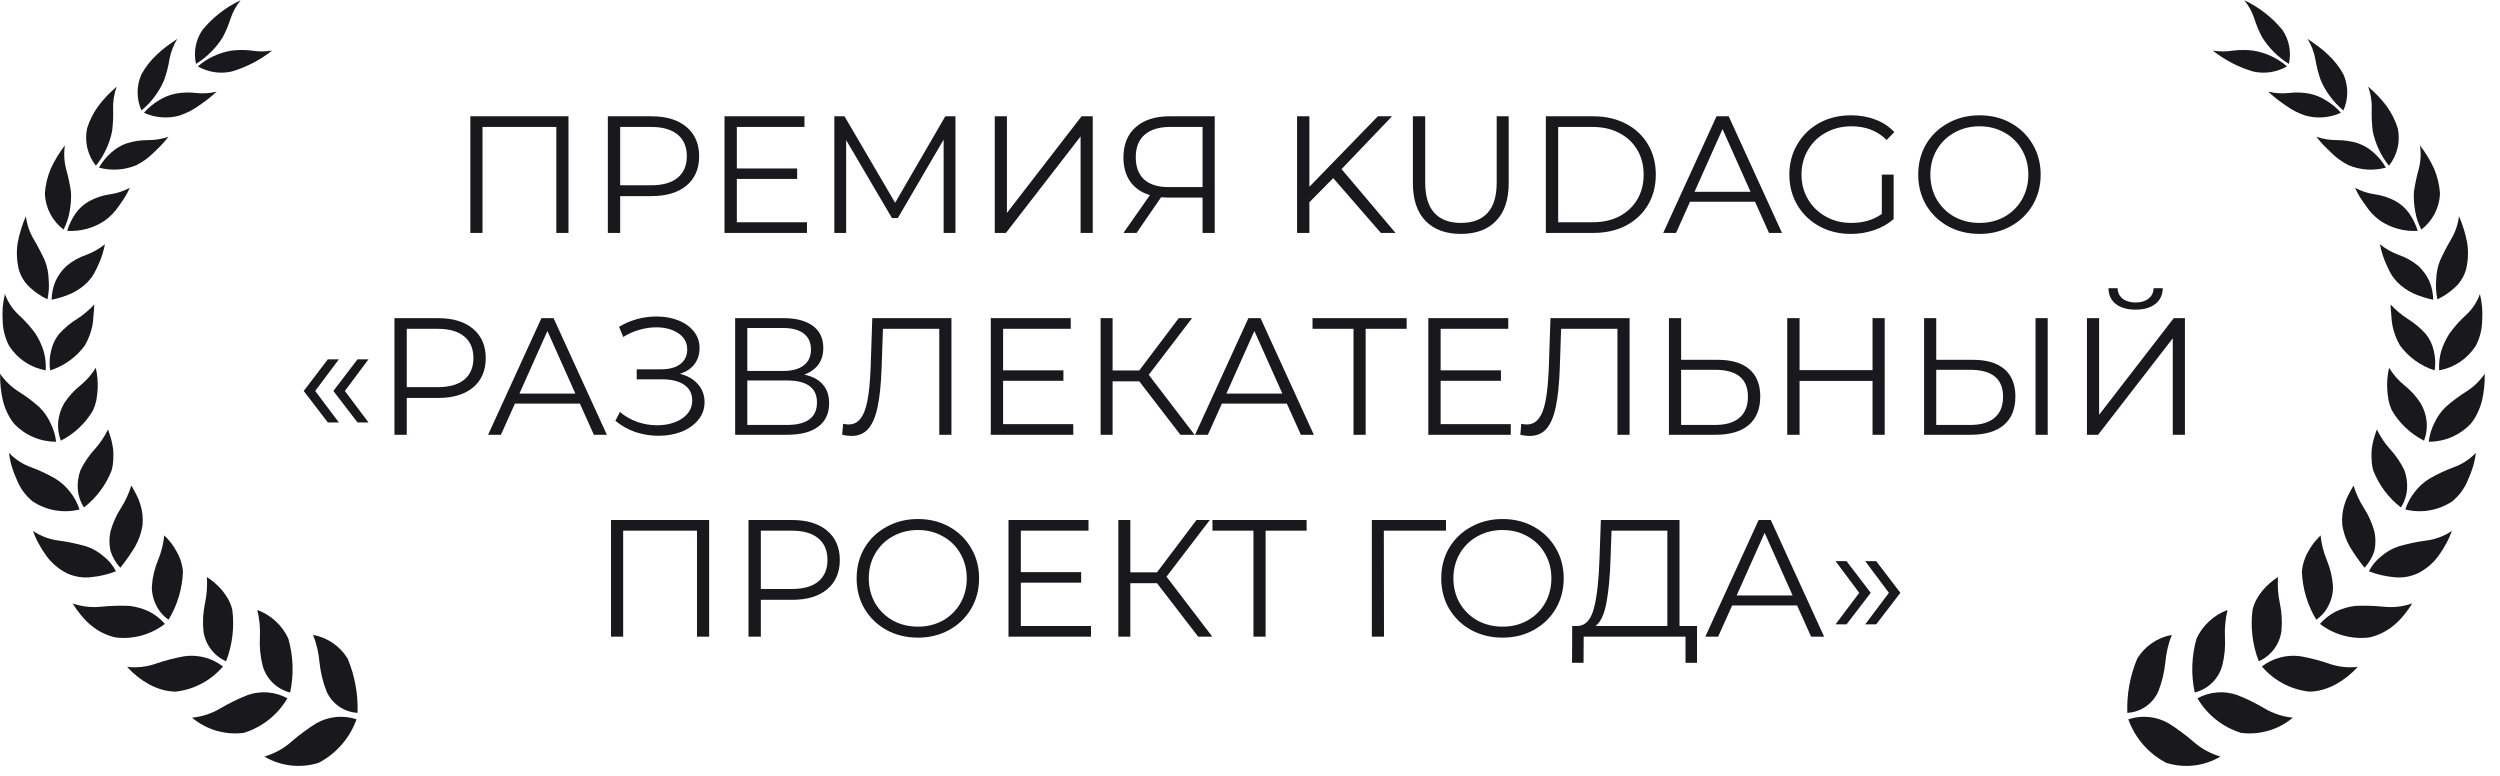 <?xml version="1.0" encoding="UTF-8"?> <svg xmlns="http://www.w3.org/2000/svg" width="161" height="50" viewBox="0 0 161 50" fill="none"><path d="M36.61 7.489V15H35.827V8.176H31.074V15H30.29V7.489H36.61ZM41.956 7.489C42.915 7.489 43.666 7.718 44.209 8.176C44.753 8.634 45.025 9.263 45.025 10.064C45.025 10.865 44.753 11.495 44.209 11.953C43.666 12.403 42.915 12.629 41.956 12.629H39.939V15H39.145V7.489H41.956ZM41.935 11.931C42.678 11.931 43.247 11.77 43.641 11.448C44.034 11.119 44.231 10.658 44.231 10.064C44.231 9.456 44.034 8.991 43.641 8.669C43.247 8.34 42.678 8.176 41.935 8.176H39.939V11.931H41.935ZM51.969 14.313V15H46.658V7.489H51.808V8.176H47.452V10.848H51.336V11.524H47.452V14.313H51.969ZM61.532 7.489V15H60.77V8.991L57.819 14.045H57.444L54.493 9.023V15H53.731V7.489H54.385L57.647 13.058L60.877 7.489H61.532ZM64.063 7.489H64.846V13.712L69.653 7.489H70.372V15H69.589V8.787L64.782 15H64.063V7.489ZM78.229 7.489V15H77.445V12.725H75.203C75.103 12.725 74.96 12.718 74.774 12.704L73.196 15H72.349L74.055 12.564C73.504 12.4 73.082 12.11 72.788 11.695C72.495 11.273 72.349 10.758 72.349 10.15C72.349 9.306 72.613 8.651 73.143 8.186C73.679 7.721 74.402 7.489 75.31 7.489H78.229ZM73.143 10.129C73.143 10.744 73.321 11.22 73.679 11.556C74.044 11.885 74.573 12.049 75.267 12.049H77.445V8.176H75.342C74.641 8.176 74.098 8.344 73.711 8.68C73.332 9.009 73.143 9.492 73.143 10.129ZM85.859 11.47L84.325 13.026V15H83.531V7.489H84.325V12.028L88.735 7.489H89.647L86.396 10.89L89.872 15H88.928L85.859 11.47ZM94.08 15.064C93.107 15.064 92.349 14.785 91.805 14.227C91.262 13.669 90.99 12.858 90.99 11.792V7.489H91.784V11.759C91.784 12.632 91.981 13.283 92.374 13.712C92.768 14.142 93.336 14.356 94.08 14.356C94.831 14.356 95.404 14.142 95.797 13.712C96.19 13.283 96.387 12.632 96.387 11.759V7.489H97.16V11.792C97.16 12.858 96.888 13.669 96.344 14.227C95.808 14.785 95.053 15.064 94.08 15.064ZM99.552 7.489H102.61C103.404 7.489 104.106 7.65 104.714 7.972C105.322 8.287 105.794 8.73 106.13 9.302C106.466 9.867 106.634 10.515 106.634 11.245C106.634 11.974 106.466 12.625 106.13 13.197C105.794 13.762 105.322 14.206 104.714 14.528C104.106 14.843 103.404 15 102.61 15H99.552V7.489ZM102.568 14.313C103.226 14.313 103.801 14.184 104.295 13.927C104.789 13.662 105.171 13.301 105.443 12.843C105.715 12.378 105.851 11.845 105.851 11.245C105.851 10.644 105.715 10.114 105.443 9.656C105.171 9.191 104.789 8.83 104.295 8.573C103.801 8.308 103.226 8.176 102.568 8.176H100.346V14.313H102.568ZM113.023 12.993H108.838L107.937 15H107.111L110.544 7.489H111.328L114.761 15H113.924L113.023 12.993ZM112.733 12.35L110.931 8.315L109.128 12.35H112.733ZM121.189 11.245H121.951V14.109C121.6 14.417 121.185 14.653 120.706 14.818C120.227 14.982 119.722 15.064 119.193 15.064C118.442 15.064 117.766 14.9 117.165 14.571C116.564 14.242 116.092 13.787 115.749 13.208C115.405 12.621 115.234 11.967 115.234 11.245C115.234 10.522 115.405 9.871 115.749 9.292C116.092 8.705 116.564 8.247 117.165 7.918C117.766 7.589 118.445 7.425 119.204 7.425C119.776 7.425 120.302 7.518 120.781 7.704C121.26 7.882 121.664 8.151 121.994 8.508L121.5 9.013C120.906 8.426 120.152 8.133 119.236 8.133C118.628 8.133 118.077 8.269 117.584 8.541C117.097 8.805 116.714 9.177 116.435 9.656C116.156 10.129 116.017 10.658 116.017 11.245C116.017 11.831 116.156 12.36 116.435 12.832C116.714 13.305 117.097 13.677 117.584 13.948C118.07 14.22 118.617 14.356 119.225 14.356C119.998 14.356 120.652 14.163 121.189 13.777V11.245ZM127.481 15.064C126.737 15.064 126.061 14.9 125.453 14.571C124.852 14.235 124.38 13.777 124.037 13.197C123.701 12.618 123.533 11.967 123.533 11.245C123.533 10.522 123.701 9.871 124.037 9.292C124.38 8.712 124.852 8.258 125.453 7.929C126.061 7.593 126.737 7.425 127.481 7.425C128.225 7.425 128.894 7.589 129.488 7.918C130.089 8.247 130.561 8.705 130.904 9.292C131.248 9.871 131.419 10.522 131.419 11.245C131.419 11.967 131.248 12.621 130.904 13.208C130.561 13.787 130.089 14.242 129.488 14.571C128.894 14.9 128.225 15.064 127.481 15.064ZM127.481 14.356C128.075 14.356 128.611 14.224 129.091 13.959C129.57 13.687 129.946 13.315 130.217 12.843C130.489 12.364 130.625 11.831 130.625 11.245C130.625 10.658 130.489 10.129 130.217 9.656C129.946 9.177 129.57 8.805 129.091 8.541C128.611 8.269 128.075 8.133 127.481 8.133C126.888 8.133 126.347 8.269 125.861 8.541C125.382 8.805 125.003 9.177 124.724 9.656C124.452 10.129 124.316 10.658 124.316 11.245C124.316 11.831 124.452 12.364 124.724 12.843C125.003 13.315 125.382 13.687 125.861 13.959C126.347 14.224 126.888 14.356 127.481 14.356ZM19.559 25.178L21.115 23.139H21.823L20.299 25.178L21.823 27.206H21.115L19.559 25.178ZM21.469 25.178L23.025 23.139H23.733L22.209 25.178L23.733 27.206H23.025L21.469 25.178ZM28.213 20.489C29.172 20.489 29.923 20.718 30.467 21.176C31.01 21.634 31.282 22.263 31.282 23.064C31.282 23.865 31.01 24.495 30.467 24.953C29.923 25.403 29.172 25.629 28.213 25.629H26.196V28H25.402V20.489H28.213ZM28.192 24.931C28.936 24.931 29.505 24.77 29.898 24.448C30.291 24.119 30.488 23.658 30.488 23.064C30.488 22.456 30.291 21.991 29.898 21.669C29.505 21.34 28.936 21.176 28.192 21.176H26.196V24.931H28.192ZM37.345 25.994H33.16L32.259 28H31.433L34.867 20.489H35.65L39.083 28H38.246L37.345 25.994ZM37.055 25.35L35.253 21.315L33.45 25.35H37.055ZM43.785 24.073C44.278 24.194 44.664 24.416 44.944 24.738C45.23 25.06 45.373 25.446 45.373 25.897C45.373 26.333 45.237 26.716 44.965 27.045C44.693 27.374 44.332 27.628 43.881 27.807C43.431 27.979 42.941 28.064 42.411 28.064C41.91 28.064 41.417 27.986 40.93 27.828C40.451 27.664 40.018 27.421 39.632 27.099L39.922 26.53C40.251 26.809 40.626 27.024 41.048 27.174C41.471 27.317 41.896 27.388 42.325 27.388C42.733 27.388 43.109 27.324 43.452 27.195C43.795 27.067 44.067 26.884 44.267 26.648C44.475 26.405 44.579 26.119 44.579 25.79C44.579 25.353 44.407 25.017 44.064 24.781C43.72 24.545 43.237 24.427 42.615 24.427H41.005V23.783H42.572C43.102 23.783 43.513 23.672 43.806 23.451C44.106 23.222 44.257 22.907 44.257 22.506C44.257 22.063 44.067 21.716 43.688 21.465C43.309 21.208 42.833 21.079 42.261 21.079C41.903 21.079 41.542 21.133 41.177 21.24C40.812 21.34 40.465 21.494 40.136 21.701L39.868 21.047C40.612 20.604 41.417 20.382 42.282 20.382C42.79 20.382 43.255 20.464 43.677 20.628C44.099 20.793 44.432 21.029 44.675 21.337C44.926 21.644 45.051 22.006 45.051 22.42C45.051 22.821 44.94 23.168 44.718 23.461C44.496 23.747 44.185 23.951 43.785 24.073ZM51.797 24.127C52.319 24.234 52.716 24.445 52.988 24.759C53.26 25.067 53.396 25.471 53.396 25.972C53.396 26.623 53.163 27.124 52.699 27.474C52.241 27.825 51.565 28 50.67 28H47.344V20.489H50.467C51.268 20.489 51.894 20.654 52.344 20.983C52.795 21.312 53.02 21.787 53.02 22.41C53.02 22.832 52.913 23.189 52.699 23.483C52.484 23.769 52.183 23.983 51.797 24.127ZM48.127 23.89H50.424C51.003 23.89 51.447 23.772 51.754 23.536C52.069 23.3 52.226 22.957 52.226 22.506C52.226 22.056 52.069 21.712 51.754 21.476C51.447 21.24 51.003 21.122 50.424 21.122H48.127V23.89ZM50.67 27.367C51.965 27.367 52.613 26.884 52.613 25.918C52.613 24.974 51.965 24.502 50.67 24.502H48.127V27.367H50.67ZM61.272 20.489V28H60.489V21.176H56.862L56.776 23.686C56.74 24.724 56.654 25.561 56.519 26.197C56.39 26.827 56.19 27.299 55.918 27.614C55.646 27.921 55.285 28.075 54.834 28.075C54.641 28.075 54.441 28.05 54.233 28L54.297 27.292C54.419 27.32 54.537 27.335 54.652 27.335C54.966 27.335 55.22 27.21 55.413 26.959C55.614 26.709 55.764 26.323 55.864 25.8C55.964 25.271 56.032 24.574 56.068 23.708L56.175 20.489H61.272ZM69.117 27.313V28H63.806V20.489H68.956V21.176H64.6V23.848H68.484V24.523H64.6V27.313H69.117ZM73.368 24.556H71.651V28H70.879V20.489H71.651V23.858H73.368L75.911 20.489H76.77L73.98 24.137L76.931 28H76.019L73.368 24.556ZM82.874 25.994H78.69L77.788 28H76.962L80.396 20.489H81.179L84.612 28H83.776L82.874 25.994ZM82.585 25.35L80.782 21.315L78.979 25.35H82.585ZM90.589 21.176H87.949V28H87.166V21.176H84.526V20.489H90.589V21.176ZM97.294 27.313V28H91.983V20.489H97.133V21.176H92.777V23.848H96.661V24.523H92.777V27.313H97.294ZM104.946 20.489V28H104.163V21.176H100.536L100.451 23.686C100.415 24.724 100.329 25.561 100.193 26.197C100.064 26.827 99.864 27.299 99.592 27.614C99.32 27.921 98.959 28.075 98.508 28.075C98.315 28.075 98.115 28.05 97.908 28L97.972 27.292C98.094 27.32 98.212 27.335 98.326 27.335C98.641 27.335 98.895 27.21 99.088 26.959C99.288 26.709 99.438 26.323 99.538 25.8C99.639 25.271 99.707 24.574 99.742 23.708L99.85 20.489H104.946ZM110.624 23.172C111.511 23.172 112.187 23.372 112.652 23.772C113.124 24.173 113.36 24.759 113.36 25.532C113.36 26.34 113.11 26.956 112.609 27.378C112.116 27.793 111.4 28 110.463 28H107.48V20.489H108.264V23.172H110.624ZM110.442 27.367C111.136 27.367 111.662 27.213 112.019 26.905C112.384 26.598 112.566 26.144 112.566 25.543C112.566 24.391 111.858 23.815 110.442 23.815H108.264V27.367H110.442ZM121.375 20.489V28H120.592V24.534H115.892V28H115.098V20.489H115.892V23.837H120.592V20.489H121.375ZM127.055 23.172C127.942 23.172 128.618 23.372 129.083 23.772C129.555 24.173 129.791 24.759 129.791 25.532C129.791 26.34 129.54 26.956 129.04 27.378C128.546 27.793 127.831 28 126.894 28H123.911V20.489H124.694V23.172H127.055ZM126.872 27.367C127.566 27.367 128.092 27.213 128.45 26.905C128.814 26.598 128.997 26.144 128.997 25.543C128.997 24.391 128.289 23.815 126.872 23.815H124.694V27.367H126.872ZM131.089 20.489H131.872V28H131.089V20.489ZM134.4 20.489H135.183V26.712L139.99 20.489H140.709V28H139.926V21.787L135.119 28H134.4V20.489ZM137.533 19.942C136.996 19.942 136.571 19.82 136.256 19.577C135.948 19.334 135.791 18.994 135.784 18.558H136.374C136.381 18.844 136.489 19.069 136.696 19.234C136.903 19.398 137.182 19.48 137.533 19.48C137.876 19.48 138.152 19.398 138.359 19.234C138.574 19.069 138.685 18.844 138.692 18.558H139.282C139.275 18.994 139.114 19.334 138.799 19.577C138.484 19.82 138.062 19.942 137.533 19.942ZM45.669 33.489V41H44.886V34.176H40.132V41H39.349V33.489H45.669ZM51.015 33.489C51.973 33.489 52.724 33.718 53.268 34.176C53.812 34.633 54.084 35.263 54.084 36.064C54.084 36.865 53.812 37.495 53.268 37.953C52.724 38.403 51.973 38.629 51.015 38.629H48.998V41H48.203V33.489H51.015ZM50.993 37.931C51.737 37.931 52.306 37.77 52.699 37.448C53.093 37.119 53.289 36.658 53.289 36.064C53.289 35.456 53.093 34.991 52.699 34.669C52.306 34.34 51.737 34.176 50.993 34.176H48.998V37.931H50.993ZM59.115 41.064C58.371 41.064 57.696 40.9 57.087 40.571C56.487 40.235 56.014 39.777 55.671 39.197C55.335 38.618 55.167 37.967 55.167 37.245C55.167 36.522 55.335 35.871 55.671 35.292C56.014 34.712 56.487 34.258 57.087 33.929C57.696 33.593 58.371 33.425 59.115 33.425C59.859 33.425 60.528 33.589 61.122 33.918C61.723 34.247 62.195 34.705 62.538 35.292C62.882 35.871 63.053 36.522 63.053 37.245C63.053 37.967 62.882 38.621 62.538 39.208C62.195 39.788 61.723 40.242 61.122 40.571C60.528 40.9 59.859 41.064 59.115 41.064ZM59.115 40.356C59.709 40.356 60.246 40.224 60.725 39.959C61.204 39.687 61.58 39.315 61.852 38.843C62.123 38.364 62.259 37.831 62.259 37.245C62.259 36.658 62.123 36.129 61.852 35.657C61.58 35.177 61.204 34.805 60.725 34.541C60.246 34.269 59.709 34.133 59.115 34.133C58.522 34.133 57.982 34.269 57.495 34.541C57.016 34.805 56.637 35.177 56.358 35.657C56.086 36.129 55.95 36.658 55.95 37.245C55.95 37.831 56.086 38.364 56.358 38.843C56.637 39.315 57.016 39.687 57.495 39.959C57.982 40.224 58.522 40.356 59.115 40.356ZM70.26 40.313V41H64.948V33.489H70.099V34.176H65.742V36.847H69.626V37.523H65.742V40.313H70.26ZM74.51 37.556H72.794V41H72.021V33.489H72.794V36.858H74.51L77.053 33.489H77.912L75.122 37.137L78.073 41H77.161L74.51 37.556ZM84.145 34.176H81.505V41H80.722V34.176H78.082V33.489H84.145V34.176ZM93.121 34.176H89.119L89.13 41H88.347V33.489H93.121V34.176ZM96.765 41.064C96.021 41.064 95.345 40.9 94.737 40.571C94.136 40.235 93.664 39.777 93.32 39.197C92.984 38.618 92.816 37.967 92.816 37.245C92.816 36.522 92.984 35.871 93.32 35.292C93.664 34.712 94.136 34.258 94.737 33.929C95.345 33.593 96.021 33.425 96.765 33.425C97.509 33.425 98.177 33.589 98.771 33.918C99.372 34.247 99.844 34.705 100.188 35.292C100.531 35.871 100.703 36.522 100.703 37.245C100.703 37.967 100.531 38.621 100.188 39.208C99.844 39.788 99.372 40.242 98.771 40.571C98.177 40.9 97.509 41.064 96.765 41.064ZM96.765 40.356C97.359 40.356 97.895 40.224 98.374 39.959C98.853 39.687 99.229 39.315 99.501 38.843C99.773 38.364 99.909 37.831 99.909 37.245C99.909 36.658 99.773 36.129 99.501 35.657C99.229 35.177 98.853 34.805 98.374 34.541C97.895 34.269 97.359 34.133 96.765 34.133C96.171 34.133 95.631 34.269 95.144 34.541C94.665 34.805 94.286 35.177 94.007 35.657C93.735 36.129 93.599 36.658 93.599 37.245C93.599 37.831 93.735 38.364 94.007 38.843C94.286 39.315 94.665 39.687 95.144 39.959C95.631 40.224 96.171 40.356 96.765 40.356ZM109.287 40.313V42.685H108.547V41H101.991L101.98 42.685H101.24L101.25 40.313H101.626C102.12 40.285 102.463 39.895 102.656 39.144C102.849 38.386 102.967 37.312 103.01 35.925L103.096 33.489H108.161V40.313H109.287ZM103.718 36C103.683 37.144 103.593 38.089 103.45 38.833C103.314 39.569 103.082 40.063 102.753 40.313H107.377V34.176H103.783L103.718 36ZM115.735 38.993H111.55L110.649 41H109.823L113.256 33.489H114.04L117.473 41H116.636L115.735 38.993ZM115.445 38.35L113.643 34.315L111.84 38.35H115.445ZM118.211 40.206L119.735 38.178L118.211 36.139H118.919L120.475 38.178L118.919 40.206H118.211ZM120.121 40.206L121.645 38.178L120.121 36.139H120.829L122.385 38.178L120.829 40.206H120.121Z" fill="#19181D"></path><g clip-path="url(#clip0_2738_75)"><path d="M136.999 45.908C137.431 45.884 137.847 45.74 138.201 45.493C138.554 45.246 138.832 44.905 139.002 44.51C139.234 43.913 139.384 43.288 139.449 42.651C139.502 42.046 139.642 41.452 139.864 40.887C139.406 40.971 138.971 41.15 138.587 41.413C138.204 41.676 137.88 42.016 137.638 42.412C137.174 43.518 136.956 44.711 136.999 45.908Z" fill="#19181D"></path><path d="M137.063 46.323C137.491 46.181 137.944 46.131 138.392 46.176C138.84 46.221 139.274 46.361 139.664 46.585C140.226 46.938 140.759 47.334 141.26 47.769C141.763 48.21 142.356 48.535 142.999 48.722C142.478 49.031 141.898 49.226 141.296 49.296C140.693 49.366 140.083 49.308 139.505 49.127C138.366 48.532 137.494 47.53 137.063 46.323Z" fill="#19181D"></path><path d="M141.34 44.597C141.762 44.491 142.149 44.276 142.46 43.973C142.771 43.67 142.996 43.29 143.111 42.873C143.263 42.27 143.322 41.649 143.287 41.029C143.259 40.442 143.315 39.853 143.455 39.281C142.573 39.607 141.856 40.267 141.46 41.117C141.135 42.249 141.094 43.444 141.34 44.597Z" fill="#19181D"></path><path d="M141.516 44.971C141.905 44.757 142.335 44.628 142.778 44.592C143.221 44.556 143.666 44.615 144.085 44.764C144.686 45.002 145.267 45.286 145.824 45.614C146.383 45.949 147.01 46.155 147.659 46.218C147.201 46.603 146.667 46.889 146.091 47.057C145.515 47.226 144.911 47.273 144.316 47.195C143.137 46.826 142.139 46.033 141.516 44.971Z" fill="#19181D"></path><path d="M145.465 42.587C145.857 42.413 146.198 42.14 146.453 41.796C146.709 41.453 146.872 41.049 146.925 40.624C146.981 40.029 146.946 39.429 146.821 38.845C146.704 38.291 146.664 37.724 146.701 37.16C146.327 37.401 145.991 37.695 145.704 38.034C145.561 38.211 145.433 38.4 145.321 38.598C145.21 38.807 145.124 39.029 145.066 39.258C144.919 40.383 145.056 41.527 145.465 42.587Z" fill="#19181D"></path><path d="M145.665 42.921C146.013 42.652 146.413 42.455 146.839 42.342C147.265 42.228 147.709 42.201 148.146 42.262C148.764 42.372 149.372 42.529 149.965 42.731C150.565 42.947 151.207 43.02 151.84 42.945C151.434 43.398 150.954 43.779 150.42 44.074C150.153 44.216 149.873 44.33 149.582 44.415C149.302 44.493 149.012 44.536 148.721 44.542C147.532 44.41 146.439 43.83 145.665 42.921Z" fill="#19181D"></path><path d="M149.167 39.907C149.513 39.675 149.789 39.354 149.965 38.978C150.161 38.594 150.257 38.168 150.244 37.738C150.202 37.164 150.067 36.601 149.845 36.069C149.635 35.562 149.5 35.027 149.446 34.48C149.289 34.633 149.143 34.794 149.007 34.965C148.874 35.141 148.754 35.327 148.648 35.521C148.417 35.917 148.278 36.36 148.241 36.816C148.284 37.908 148.602 38.971 149.167 39.907Z" fill="#19181D"></path><path d="M149.406 40.178C149.691 39.852 150.035 39.583 150.42 39.384C150.82 39.194 151.248 39.071 151.688 39.018C152.3 38.993 152.914 39.012 153.523 39.074C154.141 39.138 154.765 39.065 155.35 38.859C155.192 39.117 155.016 39.364 154.824 39.598C154.631 39.839 154.414 40.06 154.177 40.258C153.719 40.648 153.171 40.921 152.582 41.052C151.449 41.189 150.308 40.875 149.406 40.178Z" fill="#19181D"></path><path d="M152.279 36.561C152.565 36.251 152.78 35.882 152.909 35.481C153 35.067 153 34.639 152.909 34.225C152.763 33.688 152.534 33.176 152.231 32.708C151.945 32.261 151.722 31.777 151.568 31.27C151.449 31.452 151.361 31.651 151.249 31.842C151.145 32.04 151.059 32.247 150.994 32.461C150.855 32.892 150.804 33.346 150.842 33.796C150.913 34.288 151.075 34.762 151.321 35.195C151.606 35.673 151.926 36.13 152.279 36.561Z" fill="#19181D"></path><path d="M152.557 36.793C152.747 36.415 153.02 36.084 153.354 35.824C153.685 35.536 154.07 35.317 154.487 35.181C155.055 35.018 155.634 34.895 156.219 34.815C156.819 34.746 157.394 34.533 157.894 34.195C157.802 34.47 157.684 34.736 157.543 34.99C157.396 35.265 157.231 35.531 157.048 35.784C156.703 36.26 156.249 36.646 155.724 36.913C155.227 37.146 154.674 37.234 154.128 37.167C153.59 37.112 153.062 36.986 152.557 36.793Z" fill="#19181D"></path><path d="M154.617 32.678C154.848 32.323 154.985 31.916 155.015 31.494C155.043 31.081 154.983 30.667 154.84 30.278C154.603 29.789 154.297 29.337 153.93 28.936C153.584 28.552 153.294 28.121 153.069 27.656C152.989 27.863 152.933 28.085 152.861 28.3C152.803 28.519 152.76 28.742 152.734 28.967C152.718 29.195 152.718 29.423 152.734 29.651C152.744 29.877 152.781 30.101 152.845 30.318C153.212 31.249 153.824 32.064 154.617 32.678Z" fill="#19181D"></path><path d="M154.902 32.811C155.034 32.406 155.237 32.026 155.501 31.691C155.762 31.344 156.087 31.051 156.458 30.825C156.948 30.542 157.46 30.301 157.99 30.102C158.543 29.91 159.041 29.589 159.442 29.164C159.411 29.46 159.352 29.753 159.267 30.038C159.18 30.326 159.074 30.607 158.947 30.88C158.836 31.163 158.689 31.43 158.509 31.675C158.34 31.901 158.144 32.106 157.926 32.287C157.486 32.578 156.99 32.776 156.47 32.866C155.949 32.956 155.415 32.937 154.902 32.811Z" fill="#19181D"></path><path d="M156.108 28.379C156.258 27.984 156.316 27.56 156.276 27.14C156.232 26.728 156.102 26.33 155.893 25.972C155.607 25.531 155.252 25.139 154.84 24.812C154.45 24.495 154.118 24.113 153.858 23.684C153.75 24.141 153.71 24.613 153.739 25.082C153.753 25.311 153.78 25.539 153.818 25.765C153.866 25.992 153.938 26.213 154.034 26.425C154.522 27.262 155.242 27.941 156.108 28.379Z" fill="#19181D"></path><path d="M156.411 28.448C156.46 28.024 156.584 27.613 156.778 27.233C156.956 26.846 157.205 26.495 157.512 26.2C157.921 25.839 158.358 25.512 158.821 25.222C159.294 24.923 159.701 24.531 160.017 24.07C160.03 24.65 159.971 25.229 159.842 25.794C159.774 26.069 159.678 26.335 159.555 26.589C159.44 26.836 159.295 27.068 159.124 27.28C158.777 27.65 158.357 27.945 157.89 28.146C157.423 28.347 156.92 28.45 156.411 28.448Z" fill="#19181D"></path><path d="M156.793 23.852C156.855 23.437 156.836 23.013 156.738 22.605C156.654 22.204 156.477 21.828 156.219 21.508C155.882 21.132 155.492 20.806 155.062 20.539C154.654 20.278 154.281 19.965 153.953 19.609C153.957 19.835 153.973 20.061 154.001 20.285C154.009 20.514 154.033 20.742 154.073 20.968C154.164 21.418 154.328 21.85 154.559 22.247C155.113 23.006 155.896 23.568 156.793 23.852Z" fill="#19181D"></path><path d="M157.082 23.852C157.055 23.429 157.101 23.004 157.217 22.596C157.345 22.199 157.525 21.819 157.752 21.468C158.065 21.039 158.42 20.642 158.813 20.284C159.217 19.914 159.524 19.45 159.707 18.934C159.775 19.218 159.823 19.508 159.85 19.8C159.87 20.096 159.87 20.393 159.85 20.689C159.836 21.244 159.694 21.788 159.435 22.279C159.172 22.687 158.828 23.038 158.423 23.309C158.018 23.579 157.561 23.764 157.082 23.852Z" fill="#19181D"></path><path d="M156.698 19.306C156.694 18.888 156.608 18.475 156.443 18.09C156.273 17.724 156.032 17.394 155.733 17.121C155.36 16.811 154.932 16.571 154.472 16.414C154.036 16.253 153.629 16.022 153.268 15.73C153.351 16.174 153.488 16.606 153.674 17.018C153.778 17.224 153.858 17.431 153.97 17.622C154.082 17.814 154.216 17.992 154.369 18.154C154.675 18.464 155.034 18.717 155.43 18.901C155.837 19.079 156.262 19.215 156.698 19.306Z" fill="#19181D"></path><path d="M156.97 19.277C156.88 18.862 156.853 18.436 156.89 18.014C156.901 17.598 156.981 17.187 157.13 16.798C157.342 16.331 157.579 15.874 157.84 15.431C158.117 14.97 158.294 14.456 158.358 13.922C158.597 14.47 158.774 15.043 158.885 15.63C158.933 15.916 158.949 16.207 158.933 16.496C158.924 16.764 158.889 17.03 158.829 17.291C158.711 17.762 158.455 18.187 158.095 18.514C157.761 18.824 157.382 19.081 156.97 19.277Z" fill="#19181D"></path><path d="M155.7 14.867C155.578 14.468 155.395 14.09 155.158 13.746C154.926 13.419 154.623 13.147 154.272 12.952C153.86 12.729 153.412 12.581 152.948 12.515C152.498 12.452 152.063 12.309 151.663 12.094C151.758 12.301 151.865 12.502 151.982 12.698C152.102 12.896 152.246 13.079 152.373 13.27C152.62 13.641 152.934 13.965 153.299 14.223C154.007 14.693 154.851 14.919 155.7 14.867Z" fill="#19181D"></path><path d="M155.933 14.786C155.737 14.407 155.602 13.999 155.534 13.578C155.46 13.178 155.433 12.77 155.454 12.363C155.526 11.867 155.63 11.376 155.765 10.893C155.898 10.393 155.925 9.871 155.845 9.359C156.02 9.59 156.188 9.836 156.34 10.082C156.498 10.338 156.639 10.603 156.762 10.877C156.973 11.383 157.099 11.92 157.137 12.466C157.12 12.917 157.003 13.359 156.795 13.76C156.586 14.161 156.292 14.511 155.933 14.786Z" fill="#19181D"></path><path d="M153.65 10.795C153.441 10.427 153.171 10.096 152.852 9.818C152.559 9.552 152.214 9.349 151.839 9.222C151.405 9.088 150.953 9.021 150.498 9.023C150.048 9.027 149.6 8.954 149.174 8.809C149.317 8.991 149.477 9.174 149.637 9.349C149.796 9.524 149.988 9.683 150.147 9.849C150.472 10.172 150.846 10.44 151.256 10.644C152.015 10.957 152.857 11.011 153.65 10.795Z" fill="#19181D"></path><path d="M153.85 10.671C153.581 10.341 153.355 9.978 153.18 9.591C153.011 9.225 152.885 8.841 152.805 8.446C152.745 7.97 152.723 7.489 152.741 7.008C152.755 6.521 152.676 6.036 152.51 5.578C152.717 5.761 152.933 5.96 153.132 6.166C153.333 6.373 153.52 6.593 153.691 6.826C154.011 7.262 154.256 7.748 154.417 8.264C154.505 8.682 154.5 9.114 154.402 9.53C154.304 9.946 154.116 10.336 153.85 10.671Z" fill="#19181D"></path><path d="M150.755 7.261C150.48 6.947 150.157 6.679 149.797 6.466C149.468 6.256 149.103 6.108 148.72 6.029C148.281 5.949 147.831 5.936 147.388 5.99C146.947 6.035 146.502 6.006 146.071 5.902C146.247 6.061 146.438 6.228 146.63 6.379C146.821 6.53 147.037 6.673 147.236 6.816C147.614 7.087 148.031 7.299 148.473 7.444C149.231 7.654 150.04 7.589 150.755 7.261Z" fill="#19181D"></path><path d="M150.914 7.112C150.586 6.843 150.294 6.533 150.045 6.191C149.807 5.871 149.609 5.524 149.454 5.158C149.299 4.724 149.184 4.277 149.111 3.823C149.026 3.356 148.856 2.909 148.608 2.504C148.832 2.655 149.063 2.814 149.287 2.981C149.512 3.146 149.725 3.326 149.925 3.521C150.321 3.886 150.655 4.313 150.914 4.784C151.078 5.151 151.163 5.547 151.163 5.948C151.163 6.349 151.078 6.746 150.914 7.112Z" fill="#19181D"></path><path d="M147.284 4.275C146.668 3.74 145.913 3.388 145.106 3.258C144.677 3.206 144.243 3.206 143.813 3.258C143.38 3.329 142.938 3.329 142.505 3.258C143.279 3.872 144.165 4.331 145.114 4.609C145.854 4.772 146.628 4.652 147.284 4.275Z" fill="#19181D"></path><path d="M147.404 4.115C146.705 3.683 146.116 3.095 145.681 2.399C145.473 2.008 145.302 1.598 145.171 1.176C145.028 0.755 144.812 0.362 144.532 0.016C145.485 0.463 146.324 1.117 146.99 1.93C147.205 2.247 147.353 2.604 147.424 2.98C147.496 3.356 147.489 3.742 147.404 4.115Z" fill="#19181D"></path></g><g clip-path="url(#clip1_2738_75)"><path d="M23.026 45.908C22.595 45.884 22.178 45.74 21.825 45.493C21.471 45.246 21.193 44.905 21.023 44.51C20.791 43.913 20.641 43.288 20.576 42.651C20.523 42.046 20.384 41.452 20.162 40.887C20.619 40.971 21.055 41.15 21.438 41.413C21.822 41.676 22.145 42.016 22.388 42.412C22.851 43.518 23.069 44.711 23.026 45.908Z" fill="#19181D"></path><path d="M22.96 46.323C22.532 46.181 22.08 46.131 21.631 46.176C21.183 46.221 20.749 46.361 20.359 46.585C19.798 46.938 19.264 47.334 18.763 47.769C18.261 48.21 17.667 48.535 17.024 48.722C17.545 49.031 18.126 49.226 18.728 49.296C19.33 49.366 19.94 49.308 20.519 49.127C21.658 48.532 22.529 47.53 22.96 46.323Z" fill="#19181D"></path><path d="M18.685 44.597C18.263 44.491 17.877 44.276 17.565 43.973C17.254 43.67 17.029 43.29 16.914 42.873C16.762 42.27 16.703 41.649 16.738 41.029C16.767 40.442 16.71 39.853 16.571 39.281C17.453 39.607 18.17 40.267 18.565 41.117C18.89 42.249 18.931 43.444 18.685 44.597Z" fill="#19181D"></path><path d="M18.51 44.971C18.121 44.757 17.69 44.628 17.247 44.592C16.805 44.556 16.359 44.615 15.941 44.764C15.34 45.002 14.758 45.286 14.201 45.614C13.643 45.949 13.016 46.155 12.366 46.218C12.825 46.603 13.359 46.889 13.934 47.057C14.51 47.226 15.114 47.273 15.709 47.195C16.888 46.826 17.886 46.033 18.51 44.971Z" fill="#19181D"></path><path d="M14.56 42.587C14.167 42.413 13.827 42.14 13.571 41.796C13.315 41.453 13.153 41.049 13.1 40.624C13.043 40.029 13.078 39.429 13.203 38.845C13.32 38.291 13.36 37.724 13.323 37.16C13.697 37.401 14.033 37.695 14.32 38.034C14.463 38.211 14.591 38.4 14.703 38.598C14.814 38.807 14.9 39.029 14.959 39.258C15.105 40.383 14.968 41.527 14.56 42.587Z" fill="#19181D"></path><path d="M14.36 42.921C14.012 42.652 13.613 42.455 13.187 42.342C12.761 42.228 12.316 42.201 11.879 42.262C11.262 42.372 10.654 42.529 10.06 42.731C9.46 42.947 8.818 43.02 8.185 42.945C8.592 43.398 9.072 43.779 9.605 44.074C9.872 44.216 10.153 44.33 10.443 44.415C10.724 44.493 11.013 44.536 11.305 44.542C12.493 44.41 13.586 43.83 14.36 42.921Z" fill="#19181D"></path><path d="M10.858 39.907C10.512 39.675 10.236 39.354 10.06 38.978C9.864 38.594 9.768 38.168 9.781 37.738C9.822 37.164 9.957 36.601 10.18 36.069C10.389 35.562 10.524 35.027 10.579 34.48C10.735 34.633 10.882 34.794 11.017 34.965C11.151 35.141 11.271 35.327 11.376 35.521C11.608 35.917 11.747 36.36 11.783 36.816C11.741 37.908 11.422 38.971 10.858 39.907Z" fill="#19181D"></path><path d="M10.619 40.178C10.335 39.852 9.991 39.583 9.606 39.384C9.206 39.194 8.777 39.071 8.337 39.018C7.725 38.993 7.112 39.012 6.502 39.074C5.885 39.138 5.261 39.065 4.675 38.859C4.833 39.117 5.009 39.364 5.202 39.598C5.394 39.839 5.611 40.06 5.848 40.258C6.307 40.648 6.855 40.921 7.444 41.052C8.576 41.189 9.718 40.875 10.619 40.178Z" fill="#19181D"></path><path d="M7.746 36.561C7.46 36.251 7.245 35.882 7.116 35.481C7.024 35.067 7.024 34.639 7.116 34.225C7.262 33.688 7.491 33.176 7.794 32.708C8.079 32.261 8.302 31.777 8.456 31.27C8.576 31.452 8.663 31.651 8.775 31.842C8.88 32.04 8.965 32.247 9.03 32.461C9.169 32.892 9.22 33.346 9.182 33.796C9.112 34.288 8.949 34.762 8.703 35.195C8.418 35.673 8.098 36.13 7.746 36.561Z" fill="#19181D"></path><path d="M7.467 36.793C7.276 36.415 7.004 36.084 6.669 35.824C6.339 35.536 5.953 35.317 5.536 35.181C4.968 35.018 4.39 34.895 3.805 34.815C3.204 34.746 2.63 34.533 2.129 34.195C2.222 34.47 2.339 34.736 2.48 34.99C2.628 35.265 2.793 35.531 2.975 35.784C3.32 36.26 3.774 36.646 4.299 36.913C4.797 37.146 5.35 37.234 5.895 37.167C6.433 37.112 6.962 36.986 7.467 36.793Z" fill="#19181D"></path><path d="M5.408 32.678C5.177 32.323 5.039 31.916 5.009 31.494C4.981 31.081 5.041 30.667 5.184 30.278C5.421 29.789 5.727 29.337 6.094 28.936C6.44 28.552 6.731 28.121 6.956 27.656C7.035 27.863 7.091 28.085 7.163 28.3C7.222 28.519 7.264 28.742 7.291 28.967C7.307 29.195 7.307 29.423 7.291 29.651C7.281 29.877 7.243 30.101 7.179 30.318C6.812 31.249 6.201 32.064 5.408 32.678Z" fill="#19181D"></path><path d="M5.121 32.811C4.989 32.406 4.787 32.026 4.523 31.691C4.261 31.344 3.936 31.051 3.565 30.825C3.075 30.542 2.563 30.301 2.033 30.102C1.481 29.91 0.982 29.589 0.581 29.164C0.613 29.46 0.672 29.753 0.757 30.038C0.843 30.326 0.95 30.607 1.076 30.88C1.187 31.163 1.335 31.43 1.515 31.675C1.684 31.901 1.879 32.106 2.097 32.287C2.537 32.578 3.033 32.776 3.554 32.866C4.074 32.956 4.608 32.937 5.121 32.811Z" fill="#19181D"></path><path d="M3.917 28.379C3.767 27.984 3.71 27.56 3.75 27.14C3.793 26.728 3.924 26.33 4.133 25.972C4.418 25.531 4.774 25.139 5.186 24.812C5.576 24.495 5.908 24.113 6.167 23.684C6.275 24.141 6.316 24.613 6.287 25.082C6.272 25.311 6.246 25.539 6.207 25.765C6.16 25.992 6.087 26.213 5.992 26.425C5.504 27.262 4.783 27.941 3.917 28.379Z" fill="#19181D"></path><path d="M3.614 28.448C3.565 28.024 3.441 27.613 3.247 27.233C3.07 26.846 2.821 26.495 2.513 26.2C2.105 25.839 1.667 25.512 1.205 25.222C0.731 24.923 0.324 24.531 0.008 24.07C-0.004 24.65 0.055 25.229 0.184 25.794C0.252 26.069 0.348 26.335 0.471 26.589C0.586 26.836 0.73 27.068 0.902 27.28C1.249 27.65 1.669 27.945 2.136 28.146C2.602 28.347 3.106 28.45 3.614 28.448Z" fill="#19181D"></path><path d="M3.23 23.852C3.169 23.437 3.188 23.013 3.286 22.605C3.369 22.204 3.547 21.828 3.804 21.508C4.142 21.132 4.531 20.806 4.961 20.539C5.37 20.278 5.742 19.965 6.07 19.609C6.066 19.835 6.05 20.061 6.022 20.285C6.015 20.514 5.991 20.742 5.951 20.968C5.859 21.418 5.695 21.85 5.464 22.247C4.91 23.006 4.128 23.568 3.23 23.852Z" fill="#19181D"></path><path d="M2.943 23.852C2.97 23.429 2.924 23.004 2.807 22.596C2.679 22.199 2.5 21.819 2.272 21.468C1.96 21.039 1.604 20.642 1.211 20.284C0.807 19.914 0.5 19.45 0.318 18.934C0.249 19.218 0.201 19.508 0.174 19.8C0.154 20.096 0.154 20.393 0.174 20.689C0.189 21.244 0.33 21.788 0.589 22.279C0.852 22.687 1.197 23.038 1.602 23.309C2.007 23.579 2.463 23.764 2.943 23.852Z" fill="#19181D"></path><path d="M3.326 19.306C3.33 18.888 3.417 18.475 3.581 18.09C3.752 17.724 3.993 17.394 4.292 17.121C4.665 16.811 5.092 16.571 5.552 16.414C5.988 16.253 6.395 16.022 6.757 15.73C6.673 16.174 6.537 16.606 6.35 17.018C6.246 17.224 6.166 17.431 6.055 17.622C5.943 17.814 5.809 17.992 5.656 18.154C5.35 18.464 4.99 18.717 4.595 18.901C4.187 19.079 3.762 19.215 3.326 19.306Z" fill="#19181D"></path><path d="M3.055 19.277C3.146 18.862 3.172 18.436 3.135 18.014C3.125 17.598 3.044 17.187 2.896 16.798C2.683 16.331 2.446 15.874 2.186 15.431C1.908 14.97 1.731 14.456 1.667 13.922C1.428 14.47 1.252 15.043 1.14 15.63C1.093 15.916 1.077 16.207 1.093 16.496C1.101 16.764 1.136 17.03 1.196 17.291C1.315 17.762 1.57 18.187 1.93 18.514C2.264 18.824 2.644 19.081 3.055 19.277Z" fill="#19181D"></path><path d="M4.324 14.867C4.446 14.468 4.629 14.09 4.867 13.746C5.099 13.419 5.401 13.147 5.752 12.952C6.164 12.729 6.613 12.581 7.077 12.515C7.527 12.452 7.962 12.309 8.361 12.094C8.266 12.301 8.16 12.502 8.042 12.698C7.923 12.896 7.779 13.079 7.651 13.27C7.404 13.641 7.09 13.965 6.726 14.223C6.017 14.693 5.174 14.919 4.324 14.867Z" fill="#19181D"></path><path d="M4.093 14.786C4.288 14.407 4.423 13.999 4.492 13.578C4.565 13.178 4.592 12.77 4.571 12.363C4.499 11.867 4.396 11.376 4.26 10.893C4.128 10.393 4.101 9.871 4.181 9.359C4.005 9.59 3.837 9.836 3.686 10.082C3.528 10.338 3.386 10.603 3.263 10.877C3.053 11.383 2.926 11.92 2.888 12.466C2.906 12.917 3.023 13.359 3.231 13.76C3.439 14.161 3.733 14.511 4.093 14.786Z" fill="#19181D"></path><path d="M6.374 10.795C6.582 10.427 6.852 10.096 7.172 9.818C7.465 9.552 7.809 9.349 8.185 9.222C8.619 9.088 9.071 9.021 9.525 9.023C9.976 9.027 10.424 8.954 10.85 8.809C10.706 8.991 10.546 9.174 10.387 9.349C10.227 9.524 10.036 9.683 9.876 9.849C9.552 10.172 9.177 10.44 8.767 10.644C8.008 10.957 7.166 11.011 6.374 10.795Z" fill="#19181D"></path><path d="M6.175 10.671C6.445 10.341 6.67 9.978 6.845 9.591C7.015 9.225 7.14 8.841 7.22 8.446C7.281 7.97 7.302 7.489 7.284 7.008C7.271 6.521 7.349 6.036 7.516 5.578C7.308 5.761 7.093 5.96 6.893 6.166C6.692 6.373 6.506 6.593 6.335 6.826C6.015 7.262 5.769 7.748 5.609 8.264C5.52 8.682 5.525 9.114 5.623 9.53C5.721 9.946 5.909 10.336 6.175 10.671Z" fill="#19181D"></path><path d="M9.271 7.261C9.545 6.947 9.868 6.679 10.228 6.466C10.557 6.256 10.922 6.108 11.305 6.029C11.745 5.949 12.194 5.936 12.638 5.99C13.078 6.035 13.524 6.006 13.954 5.902C13.779 6.061 13.587 6.228 13.396 6.379C13.204 6.53 12.989 6.673 12.789 6.816C12.412 7.087 11.995 7.299 11.553 7.444C10.794 7.654 9.986 7.589 9.271 7.261Z" fill="#19181D"></path><path d="M9.11 7.112C9.438 6.843 9.73 6.533 9.98 6.191C10.217 5.871 10.415 5.524 10.57 5.158C10.726 4.724 10.84 4.277 10.913 3.823C10.998 3.356 11.169 2.909 11.416 2.504C11.193 2.655 10.961 2.814 10.738 2.981C10.513 3.146 10.3 3.326 10.1 3.521C9.704 3.886 9.37 4.313 9.11 4.784C8.946 5.151 8.862 5.547 8.862 5.948C8.862 6.349 8.946 6.746 9.11 7.112Z" fill="#19181D"></path><path d="M12.74 4.275C13.357 3.74 14.111 3.388 14.919 3.258C15.348 3.206 15.782 3.206 16.211 3.258C16.644 3.329 17.086 3.329 17.52 3.258C16.746 3.872 15.86 4.331 14.911 4.609C14.171 4.772 13.396 4.652 12.74 4.275Z" fill="#19181D"></path><path d="M12.622 4.115C13.321 3.683 13.911 3.095 14.345 2.399C14.553 2.008 14.724 1.598 14.856 1.176C14.999 0.755 15.215 0.362 15.494 0.016C14.542 0.463 13.702 1.117 13.037 1.93C12.821 2.247 12.673 2.604 12.602 2.98C12.53 3.356 12.537 3.742 12.622 4.115Z" fill="#19181D"></path></g><defs><clipPath id="clip0_2738_75"><rect width="23.026" height="49.341" fill="white" transform="translate(137)"></rect></clipPath><clipPath id="clip1_2738_75"><rect width="23.026" height="49.341" fill="white" transform="matrix(-1 0 0 1 23.025 0)"></rect></clipPath></defs></svg> 